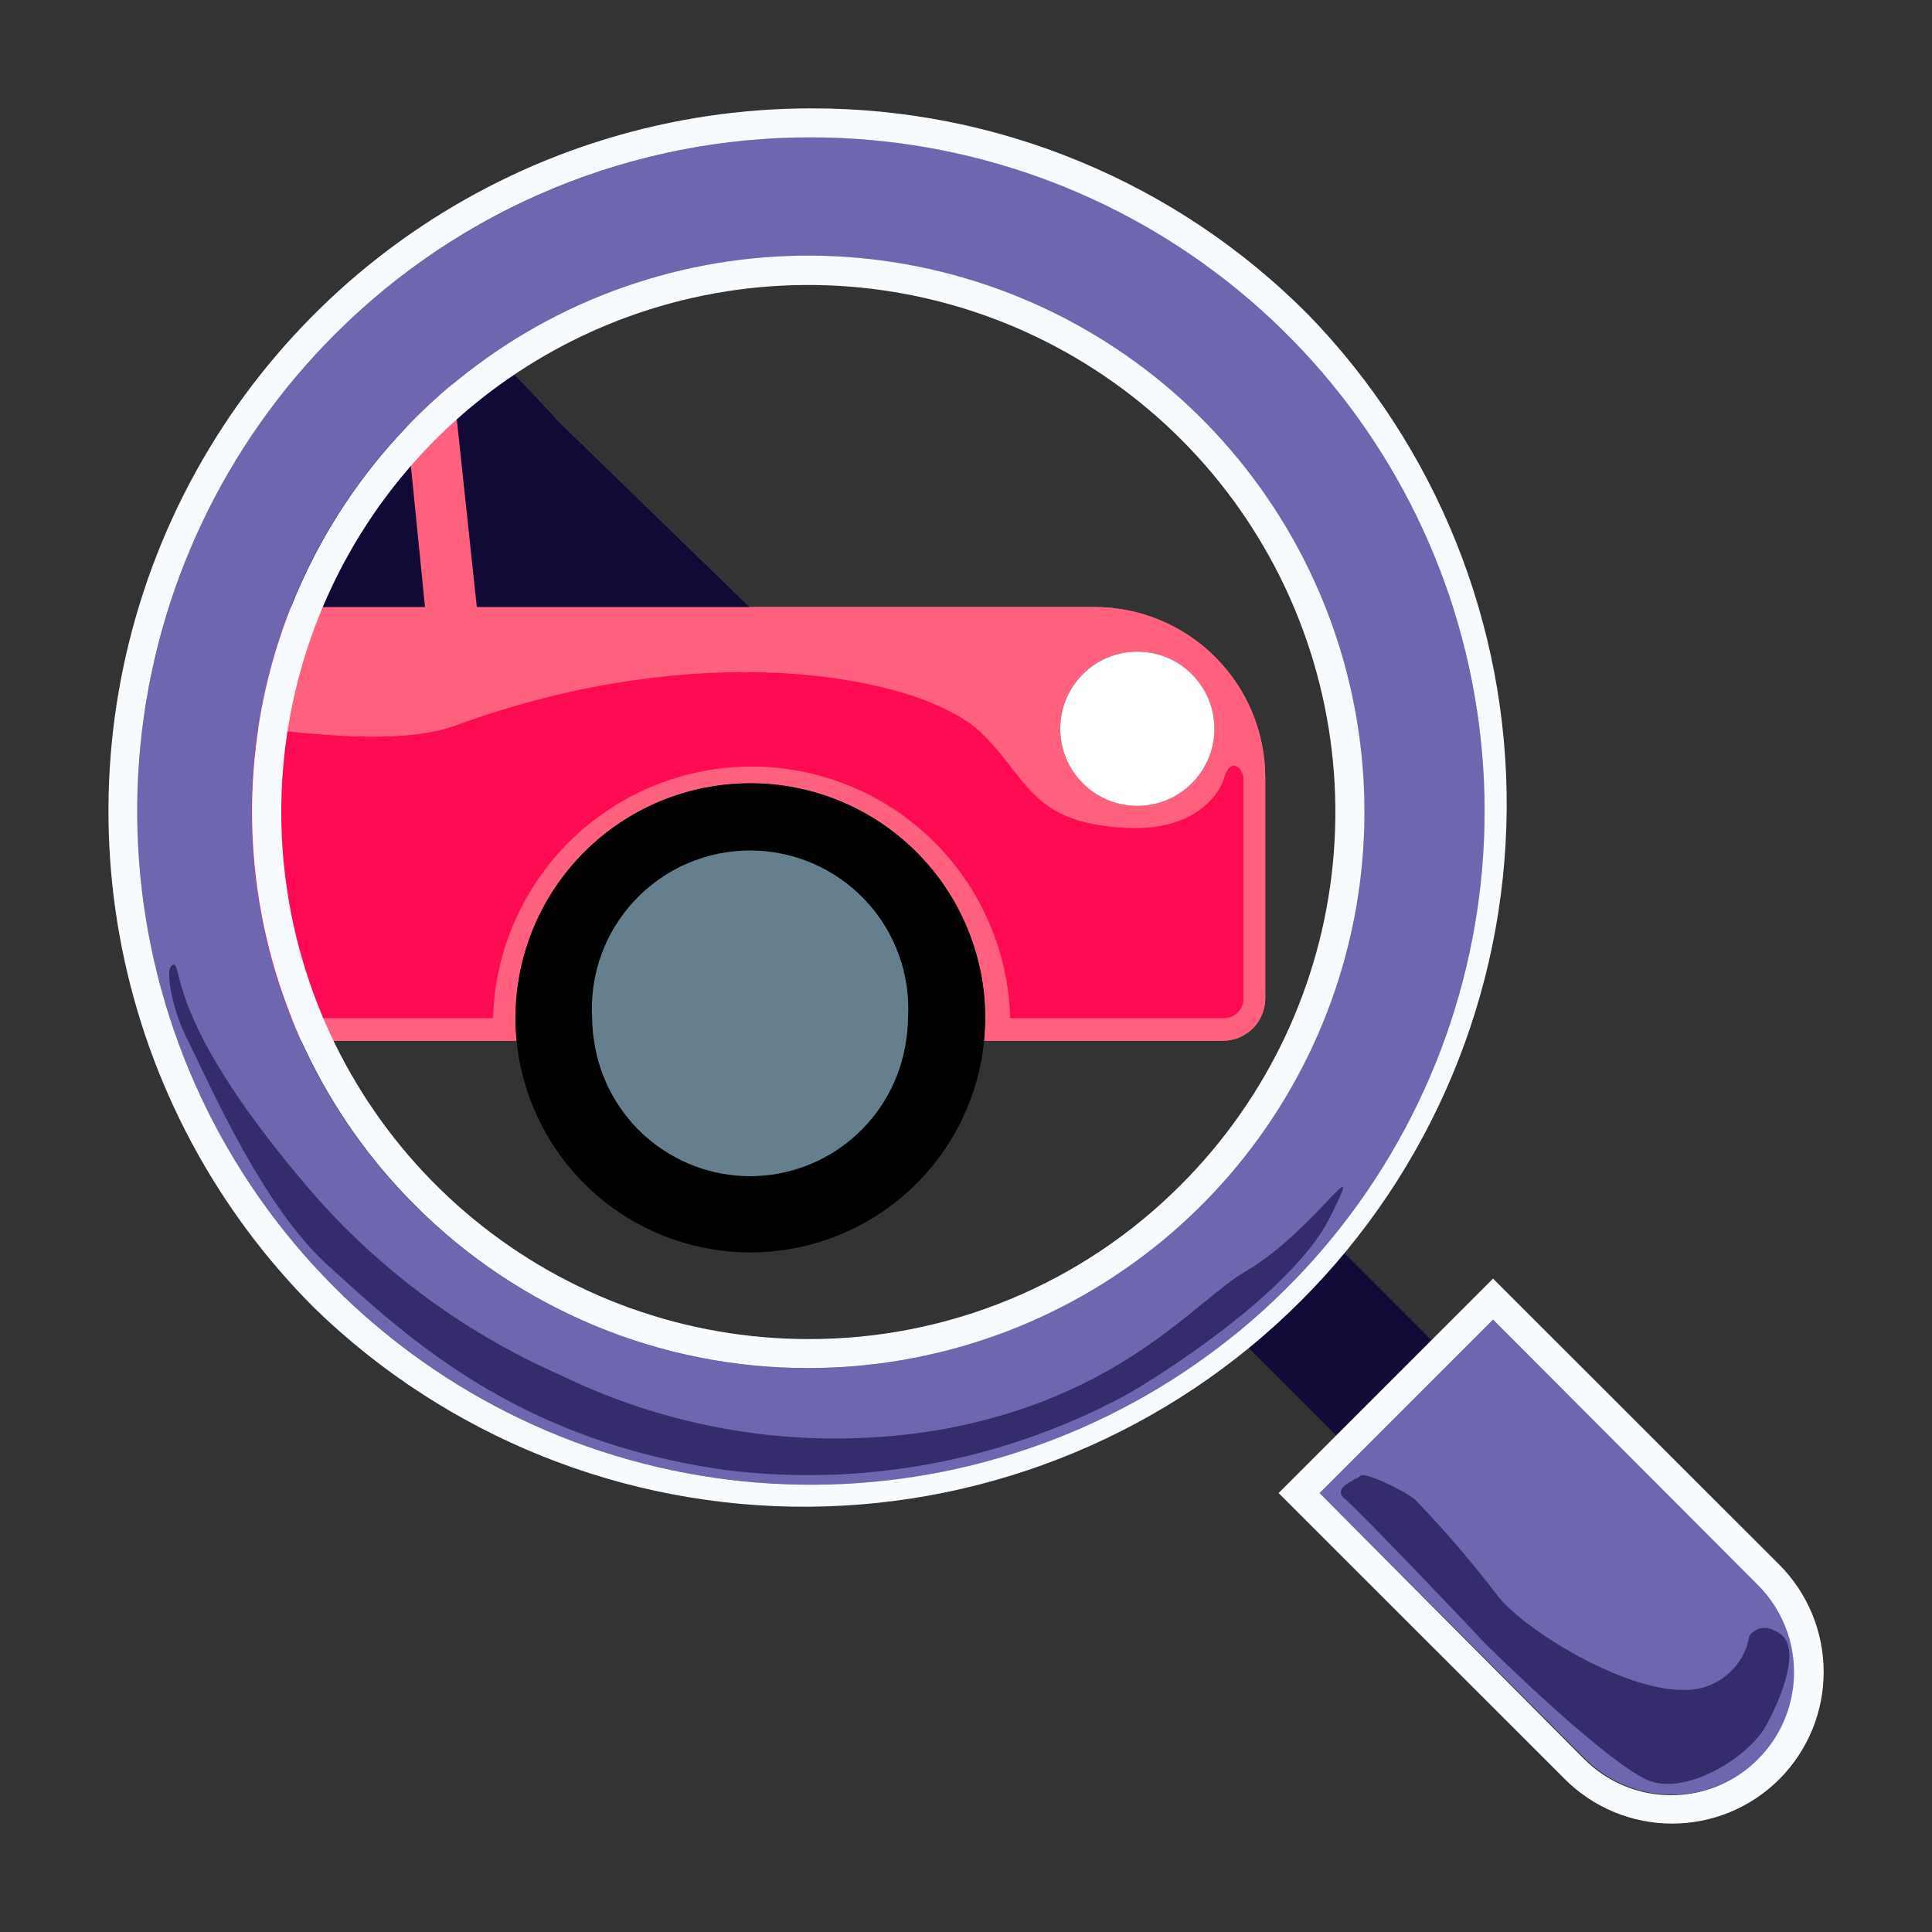 <svg width="80" height="80" viewBox="0 0 80 80" fill="none" xmlns="http://www.w3.org/2000/svg">
<rect x="0" y="0" width="80" height="80" fill="#333333" stroke="none"/>
<path d="M45.319 25.136H31.047L23.199 17.512C21.095 15.248 20.087 14.12 18.735 13.64L18.535 13.808C17.895 14.352 17.279 14.92 16.695 15.52C14.028 18.252 11.981 21.526 10.695 25.12C10.127 26.695 9.714 28.321 9.463 29.976C9.26 31.319 9.158 32.674 9.159 34.032C9.15 36.789 9.568 39.531 10.399 42.16C10.503 42.472 10.607 42.792 10.719 43.096H21.391C21.358 42.785 21.342 42.473 21.343 42.16C21.343 39.58 22.368 37.106 24.192 35.281C26.016 33.457 28.491 32.432 31.071 32.432C33.651 32.432 36.125 33.457 37.949 35.281C39.774 37.106 40.799 39.58 40.799 42.16C40.799 42.48 40.799 42.792 40.751 43.096H50.631C50.861 43.097 51.09 43.053 51.304 42.965C51.517 42.877 51.711 42.749 51.875 42.586C52.038 42.423 52.168 42.23 52.257 42.017C52.345 41.803 52.391 41.575 52.391 41.344V32.216C52.392 31.287 52.21 30.366 51.855 29.507C51.5 28.648 50.979 27.868 50.322 27.21C49.665 26.553 48.885 26.031 48.027 25.675C47.168 25.319 46.248 25.136 45.319 25.136ZM47.095 33.368C46.462 33.368 45.843 33.181 45.317 32.829C44.791 32.477 44.38 31.977 44.138 31.393C43.896 30.808 43.833 30.165 43.956 29.544C44.08 28.923 44.384 28.353 44.832 27.905C45.279 27.458 45.85 27.153 46.47 27.03C47.091 26.906 47.735 26.97 48.319 27.212C48.904 27.454 49.404 27.864 49.755 28.39C50.107 28.916 50.295 29.535 50.295 30.168C50.295 31.017 49.958 31.831 49.358 32.431C48.757 33.031 47.943 33.368 47.095 33.368Z" fill="#FF617F"/>
<path d="M45.319 25.136H19.719L18.495 13.808C17.855 14.352 17.239 14.92 16.655 15.52L17.615 25.12H10.655C10.087 26.695 9.674 28.321 9.423 29.976C9.22 31.319 9.118 32.674 9.119 34.032C9.122 36.791 9.554 39.533 10.399 42.16C10.503 42.472 10.607 42.792 10.719 43.096H21.391C21.358 42.785 21.342 42.473 21.343 42.16C21.343 39.58 22.368 37.106 24.192 35.281C26.016 33.457 28.491 32.432 31.071 32.432C33.651 32.432 36.125 33.457 37.949 35.281C39.774 37.106 40.799 39.58 40.799 42.16C40.799 42.48 40.799 42.792 40.751 43.096H50.631C50.861 43.097 51.09 43.053 51.304 42.965C51.517 42.877 51.711 42.749 51.875 42.586C52.038 42.423 52.168 42.23 52.257 42.016C52.345 41.803 52.391 41.575 52.391 41.344V32.216C52.392 31.287 52.21 30.366 51.855 29.507C51.5 28.648 50.979 27.868 50.322 27.21C49.665 26.553 48.885 26.031 48.027 25.675C47.168 25.319 46.248 25.136 45.319 25.136ZM47.095 26.984C47.728 26.984 48.346 27.172 48.873 27.523C49.399 27.875 49.809 28.375 50.051 28.959C50.293 29.544 50.357 30.188 50.233 30.808C50.11 31.429 49.805 31.999 49.357 32.447C48.91 32.894 48.34 33.199 47.719 33.323C47.098 33.446 46.455 33.383 45.87 33.141C45.285 32.898 44.786 32.488 44.434 31.962C44.082 31.436 43.895 30.817 43.895 30.184C43.895 29.335 44.232 28.521 44.832 27.921C45.432 27.321 46.246 26.984 47.095 26.984Z" fill="#FF617F"/>
<path d="M30.8 50.4C35.439 50.4 39.2 46.639 39.2 42C39.2 37.361 35.439 33.6 30.8 33.6C26.161 33.6 22.4 37.361 22.4 42C22.4 46.639 26.161 50.4 30.8 50.4Z" fill="#667F8E"/>
<path d="M19.743 25.136H31.047L23.199 17.512C21.095 15.248 20.087 14.12 18.735 13.64L18.535 13.808L19.743 25.136Z" fill="#110A36"/>
<path d="M31.071 32.432C28.491 32.432 26.016 33.457 24.192 35.281C22.368 37.106 21.343 39.58 21.343 42.16C21.342 42.473 21.358 42.785 21.391 43.096C21.63 45.497 22.753 47.724 24.542 49.343C26.331 50.962 28.658 51.859 31.071 51.859C33.484 51.859 35.81 50.962 37.599 49.343C39.388 47.724 40.511 45.497 40.751 43.096C40.751 42.792 40.799 42.48 40.799 42.16C40.799 39.58 39.774 37.106 37.949 35.281C36.125 33.457 33.651 32.432 31.071 32.432ZM31.071 48.704C29.499 48.705 27.979 48.139 26.791 47.111C25.602 46.082 24.824 44.66 24.599 43.104C24.547 42.795 24.521 42.482 24.519 42.168C24.464 41.276 24.593 40.382 24.896 39.541C25.2 38.701 25.672 37.931 26.285 37.28C26.897 36.629 27.636 36.11 28.456 35.755C29.276 35.4 30.161 35.216 31.054 35.216C31.948 35.215 32.833 35.398 33.653 35.752C34.474 36.106 35.214 36.624 35.827 37.274C36.44 37.925 36.913 38.694 37.218 39.534C37.523 40.374 37.652 41.268 37.599 42.16C37.596 42.474 37.57 42.787 37.519 43.096C37.296 44.649 36.522 46.07 35.338 47.1C34.154 48.13 32.64 48.699 31.071 48.704Z" fill="black"/>
<path d="M10.399 42.16H20.415C20.491 39.371 21.653 36.721 23.652 34.776C25.652 32.83 28.332 31.741 31.123 31.741C33.913 31.741 36.593 32.83 38.593 34.776C40.593 36.721 41.755 39.371 41.831 42.16H50.687C50.899 42.16 51.102 42.076 51.252 41.926C51.402 41.776 51.487 41.572 51.487 41.36V32.256C51.487 31.832 50.943 31.216 50.639 32.36C50.639 32.36 49.927 34.464 46.591 34.28C42.591 34.064 42.591 32.184 40.559 30.28C38.055 27.976 29.111 26.28 18.847 30.048C16.615 30.848 13.007 30.44 9.447 30C9.244 31.343 9.142 32.699 9.143 34.056C9.141 36.806 9.565 39.54 10.399 42.16Z" fill="#FE0B53"/>
<path d="M47.095 33.368C48.858 33.368 50.287 31.939 50.287 30.176C50.287 28.413 48.858 26.984 47.095 26.984C45.332 26.984 43.903 28.413 43.903 30.176C43.903 31.939 45.332 33.368 47.095 33.368Z" fill="white"/>
<path d="M17.599 25.136L16.639 15.536C13.972 18.268 11.925 21.542 10.639 25.136H17.599Z" fill="#110A36"/>
<path d="M53.657 49.88L49.714 53.823L60.643 64.752L64.586 60.809L53.657 49.88Z" fill="#110A36"/>
<path d="M54.63 61.817L61.814 54.633L72.823 65.641C73.775 66.594 74.311 67.886 74.311 69.233C74.311 70.581 73.775 71.873 72.823 72.825C71.87 73.778 70.578 74.313 69.231 74.313C67.883 74.313 66.591 73.778 65.638 72.825L54.63 61.817Z" fill="#6F66B0"/>
<path d="M61.823 54.64L72.799 65.64C73.752 66.596 74.288 67.89 74.288 69.24C74.288 70.59 73.752 71.885 72.799 72.84C72.327 73.314 71.766 73.691 71.148 73.947C70.53 74.204 69.868 74.336 69.199 74.336C68.53 74.336 67.867 74.204 67.249 73.947C66.632 73.691 66.071 73.314 65.599 72.84L54.639 61.824L61.839 54.624L61.823 54.64ZM61.839 52.928L60.991 53.776L53.791 60.976L52.943 61.824L53.791 62.672L64.799 73.672C65.976 74.85 67.573 75.511 69.239 75.511C70.904 75.511 72.501 74.85 73.679 73.672C74.854 72.493 75.514 70.897 75.514 69.232C75.514 67.568 74.854 65.971 73.679 64.792L62.671 53.792L61.823 52.944L61.839 52.928Z" fill="#F8FBFE"/>
<path d="M13.855 13.856C9.953 17.757 7.296 22.728 6.219 28.139C5.142 33.551 5.694 39.16 7.806 44.257C9.917 49.355 13.492 53.712 18.08 56.777C22.668 59.843 28.061 61.479 33.579 61.479C39.096 61.479 44.49 59.843 49.077 56.777C53.665 53.712 57.24 49.355 59.352 44.257C61.463 39.16 62.015 33.551 60.938 28.139C59.862 22.728 57.204 17.757 53.303 13.856C50.713 11.265 47.638 9.21 44.254 7.808C40.869 6.405 37.242 5.684 33.579 5.684C29.915 5.684 26.288 6.405 22.904 7.808C19.519 9.21 16.444 11.265 13.855 13.856ZM49.743 49.904C46.522 53.126 42.418 55.32 37.95 56.209C33.482 57.098 28.851 56.642 24.642 54.899C20.433 53.156 16.835 50.204 14.305 46.416C11.773 42.629 10.422 38.176 10.422 33.62C10.422 29.064 11.773 24.611 14.305 20.823C16.835 17.036 20.433 14.084 24.642 12.341C28.851 10.598 33.482 10.142 37.95 11.031C42.418 11.92 46.522 14.114 49.743 17.336C51.882 19.474 53.578 22.013 54.736 24.807C55.894 27.601 56.49 30.596 56.49 33.62C56.49 36.644 55.894 39.639 54.736 42.433C53.578 45.227 51.882 47.766 49.743 49.904Z" fill="#6F66B0"/>
<path d="M33.599 5.688C40.052 5.693 46.304 7.935 51.289 12.032C56.275 16.129 59.686 21.828 60.941 28.158C62.196 34.488 61.218 41.057 58.173 46.747C55.128 52.437 50.205 56.895 44.242 59.361C38.279 61.828 31.645 62.151 25.47 60.276C19.296 58.401 13.962 54.442 10.379 49.076C6.795 43.709 5.183 37.266 5.816 30.844C6.45 24.422 9.291 18.419 13.855 13.856C16.444 11.26 19.522 9.201 22.911 7.799C26.299 6.398 29.932 5.68 33.599 5.688ZM33.471 56.648C38.799 56.647 43.963 54.799 48.081 51.418C52.2 48.037 55.018 43.332 56.057 38.106C57.096 32.88 56.29 27.455 53.778 22.756C51.265 18.057 47.201 14.374 42.278 12.336C37.355 10.298 31.877 10.029 26.778 11.577C21.679 13.124 17.275 16.392 14.315 20.823C11.355 25.254 10.023 30.574 10.546 35.877C11.069 41.179 13.414 46.137 17.183 49.904C19.319 52.046 21.858 53.744 24.654 54.902C27.449 56.059 30.445 56.653 33.471 56.648ZM33.599 4.488C27.844 4.486 22.217 6.19 17.431 9.385C12.645 12.581 8.914 17.124 6.709 22.44C4.505 27.756 3.927 33.607 5.048 39.251C6.169 44.896 8.938 50.082 13.007 54.152C18.488 59.484 25.848 62.443 33.495 62.39C41.142 62.337 48.46 59.276 53.867 53.869C59.274 48.462 62.336 41.143 62.389 33.496C62.442 25.85 59.482 18.49 54.151 13.008C51.458 10.3 48.255 8.153 44.727 6.691C41.2 5.228 37.417 4.48 33.599 4.488ZM33.471 55.448C28.422 55.448 23.53 53.698 19.627 50.495C15.724 47.292 13.052 42.836 12.067 37.884C11.081 32.933 11.843 27.793 14.222 23.34C16.601 18.887 20.45 15.397 25.114 13.463C29.778 11.53 34.968 11.274 39.799 12.738C44.631 14.202 48.806 17.296 51.612 21.492C54.419 25.689 55.683 30.729 55.191 35.754C54.698 40.778 52.479 45.476 48.911 49.048C46.889 51.084 44.483 52.697 41.832 53.796C39.182 54.894 36.34 55.456 33.471 55.448Z" fill="#F8FBFE"/>
<path d="M7.047 40.856C7.171 41.616 7.411 42.353 7.759 43.04C8.751 45.048 10.887 49.96 13.575 52.392C16.855 55.376 21.423 59.664 30.055 60.872C35.713 61.571 41.45 60.512 46.487 57.84C47.479 57.312 53.447 53.648 55.071 50.408C56.695 47.168 54.439 50.984 51.559 52.656C49.495 53.856 46.479 57.848 38.943 59.2C33.587 60.109 28.081 59.317 23.199 56.936C19.082 55.123 15.439 52.385 12.551 48.936C6.847 42.184 7.591 39.896 7.175 39.944C6.967 40 6.983 40.392 7.047 40.856Z" fill="#352C6D"/>
<path d="M72.439 67.728C72.332 68.378 71.99 68.966 71.478 69.38C70.966 69.794 70.32 70.006 69.663 69.976C67.207 69.976 63.263 67.576 62.079 66.16C60.99 64.731 59.82 63.366 58.575 62.072C58.111 61.72 56.535 60.928 56.327 61.112C56.119 61.296 55.119 61.6 55.695 62.072C56.271 62.544 60.911 67.416 61.231 67.776C61.551 68.136 66.831 73.32 68.431 73.784C70.031 74.248 72.431 72.696 73.103 71.496C73.775 70.296 74.567 68.296 73.735 67.672C72.903 67.048 72.439 67.728 72.439 67.728Z" fill="#352C6D"/>
</svg>
